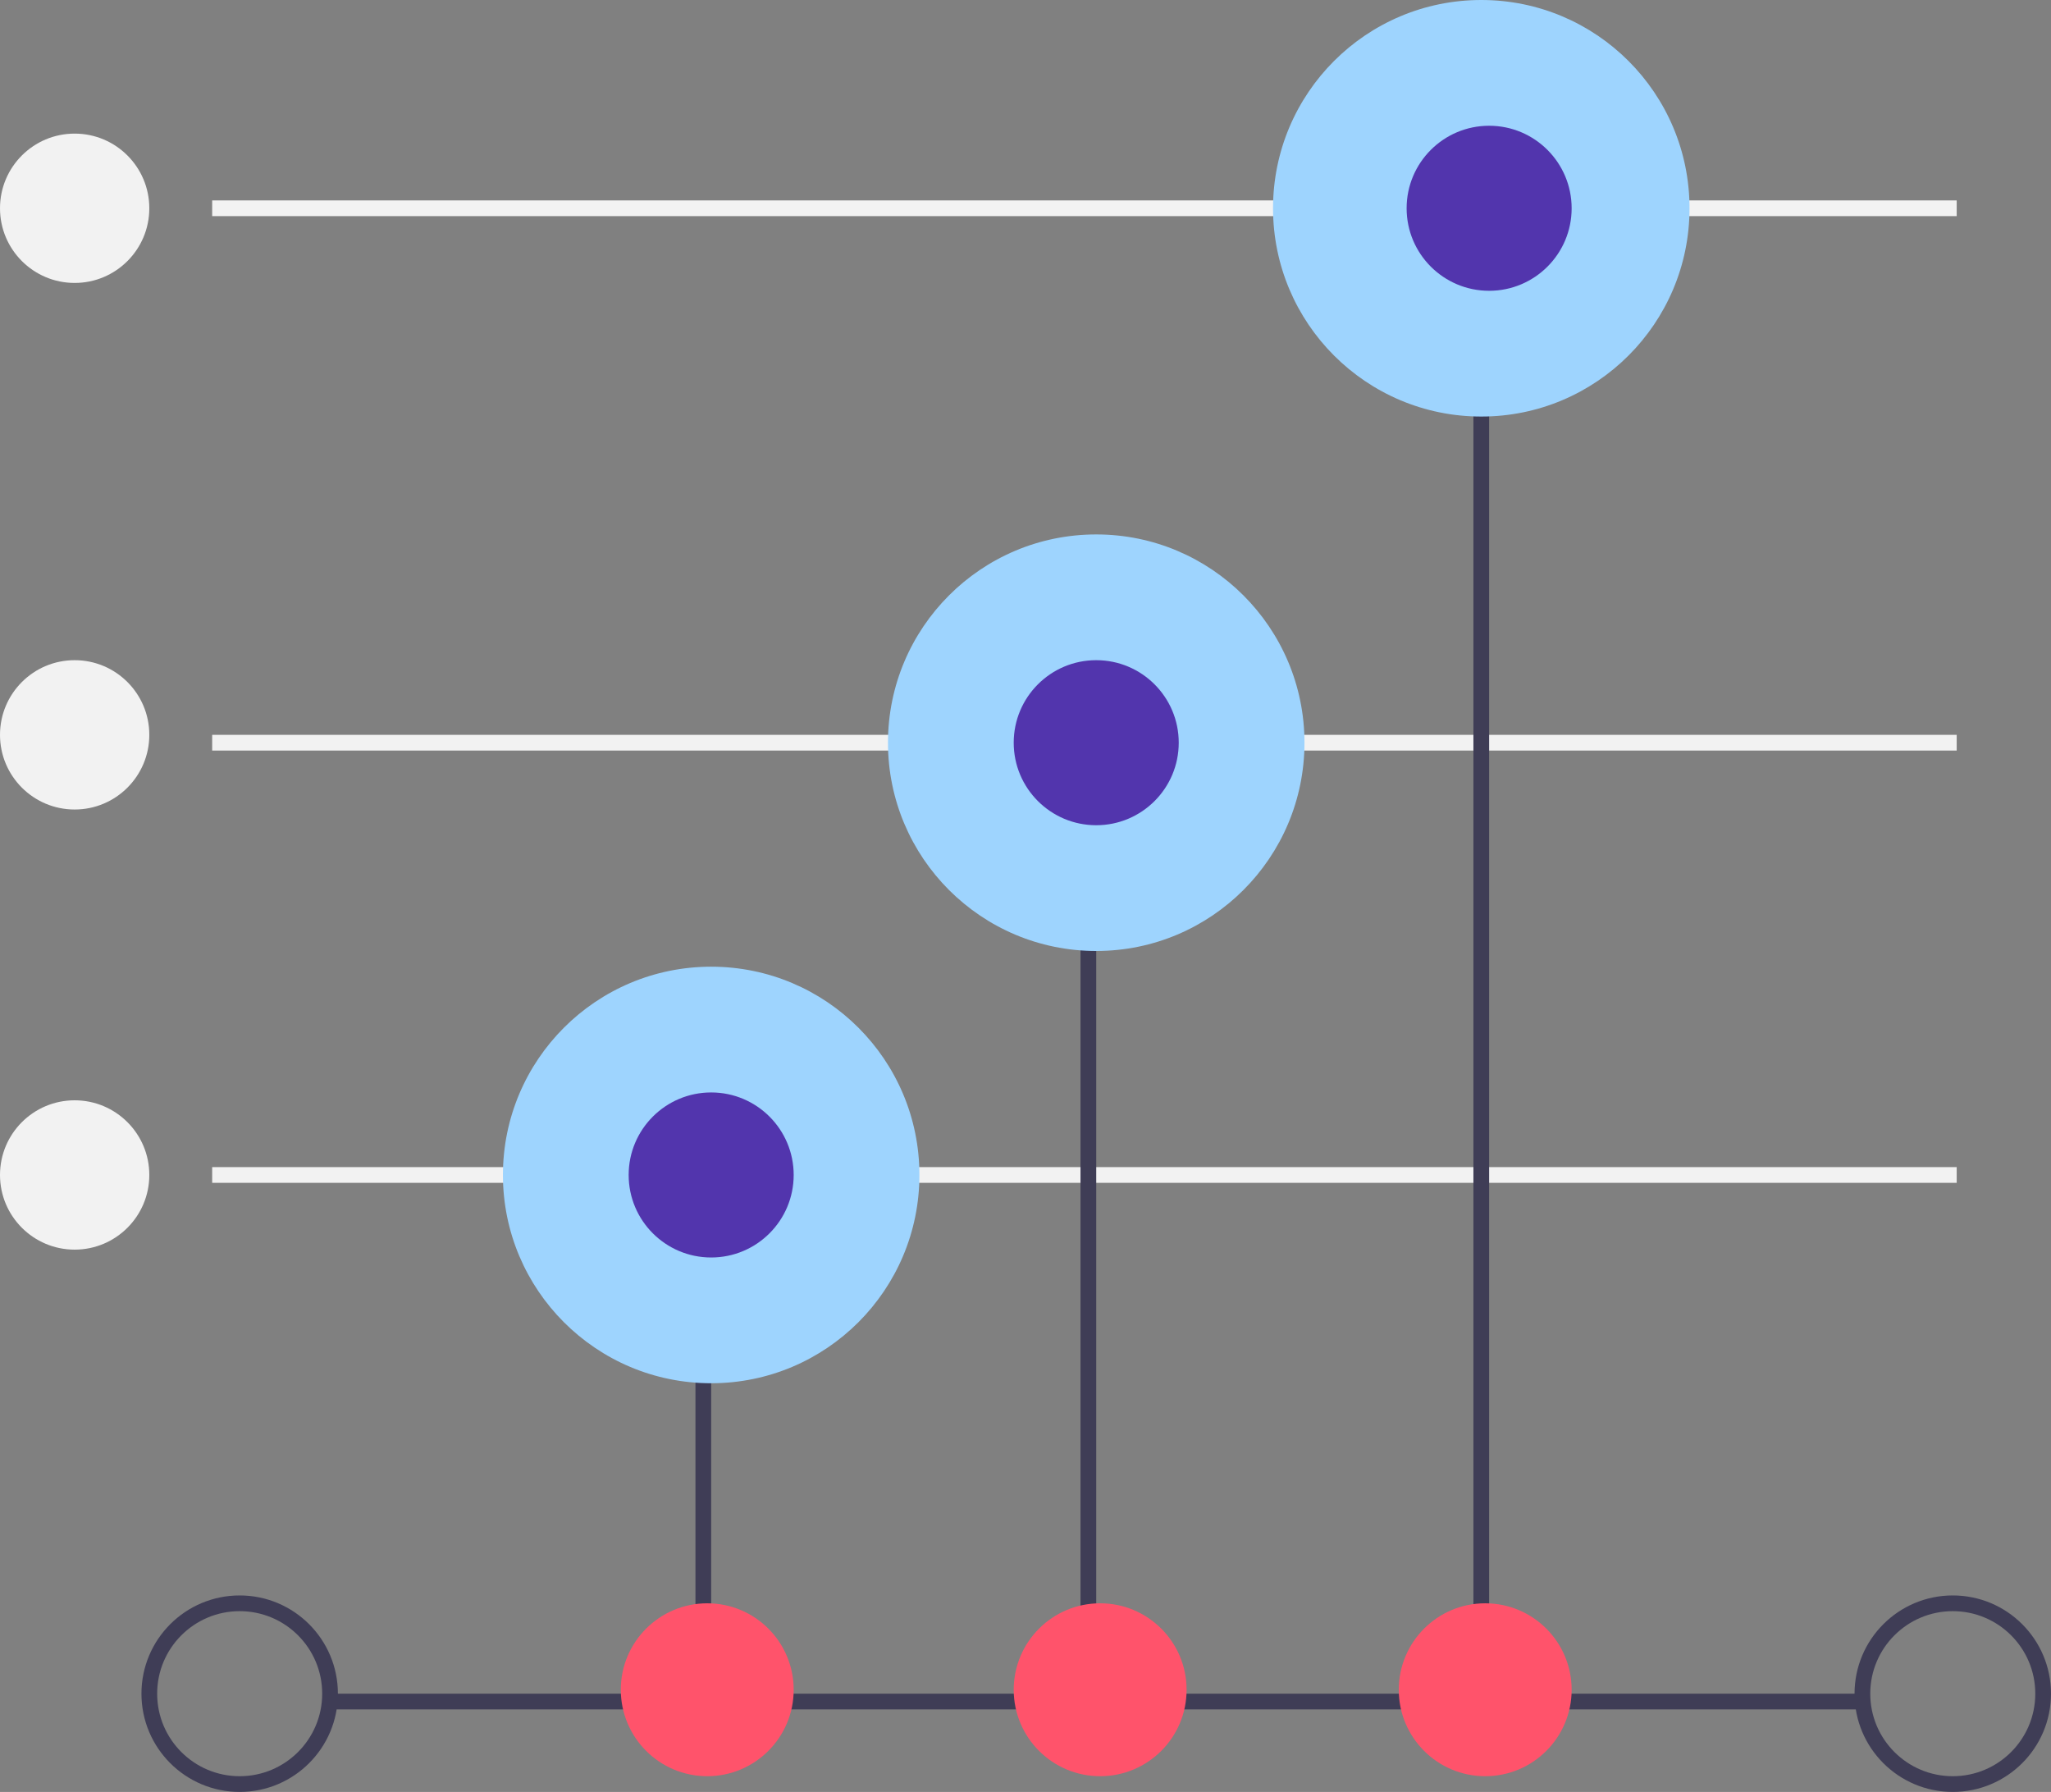 <?xml version="1.0" encoding="UTF-8"?> <svg xmlns="http://www.w3.org/2000/svg" width="261" height="228" viewBox="0 0 261 228"><rect x="0" y="0" width="261" height="228" fill="#808080" stroke="none"/><g fill="none" fill-rule="evenodd"><path stroke="#F2F2F2" stroke-width="2" d="M27 26.5h222M27 94.5h222M27 149.5h222"></path><path stroke="#3F3D56" stroke-width="2" d="M42 216.5h195"></path><circle cx="30.5" cy="215.5" r="11.5" stroke="#3F3D56" stroke-width="2"></circle><path stroke="#3F3D56" stroke-width="2" d="M89.5 216v-66M138.5 215V94M188.5 215V26"></path><circle cx="90" cy="215" r="11" fill="#FF536B" fill-rule="nonzero"></circle><circle cx="140" cy="215" r="11" fill="#FF536B" fill-rule="nonzero"></circle><circle cx="189" cy="215" r="11" fill="#FF536B" fill-rule="nonzero"></circle><circle cx="248.5" cy="215.5" r="11.5" stroke="#3F3D56" stroke-width="2"></circle><circle cx="90.5" cy="149.5" r="26.5" fill="#9ED4FE" fill-rule="nonzero"></circle><circle cx="139.5" cy="94.5" r="26.5" fill="#9ED4FE" fill-rule="nonzero"></circle><circle cx="188.5" cy="26.5" r="26.5" fill="#9ED4FE" fill-rule="nonzero"></circle><circle cx="189.5" cy="26.5" r="10.5" fill="#5235AD" fill-rule="nonzero"></circle><circle cx="139.5" cy="94.5" r="10.5" fill="#5235AD" fill-rule="nonzero"></circle><circle cx="90.5" cy="149.5" r="10.5" fill="#5235AD" fill-rule="nonzero"></circle><circle cx="9.5" cy="26.5" r="9.5" fill="#F2F2F2" fill-rule="nonzero"></circle><circle cx="9.5" cy="93.5" r="9.5" fill="#F2F2F2" fill-rule="nonzero"></circle><circle cx="9.5" cy="149.5" r="9.5" fill="#F2F2F2" fill-rule="nonzero"></circle></g></svg> 